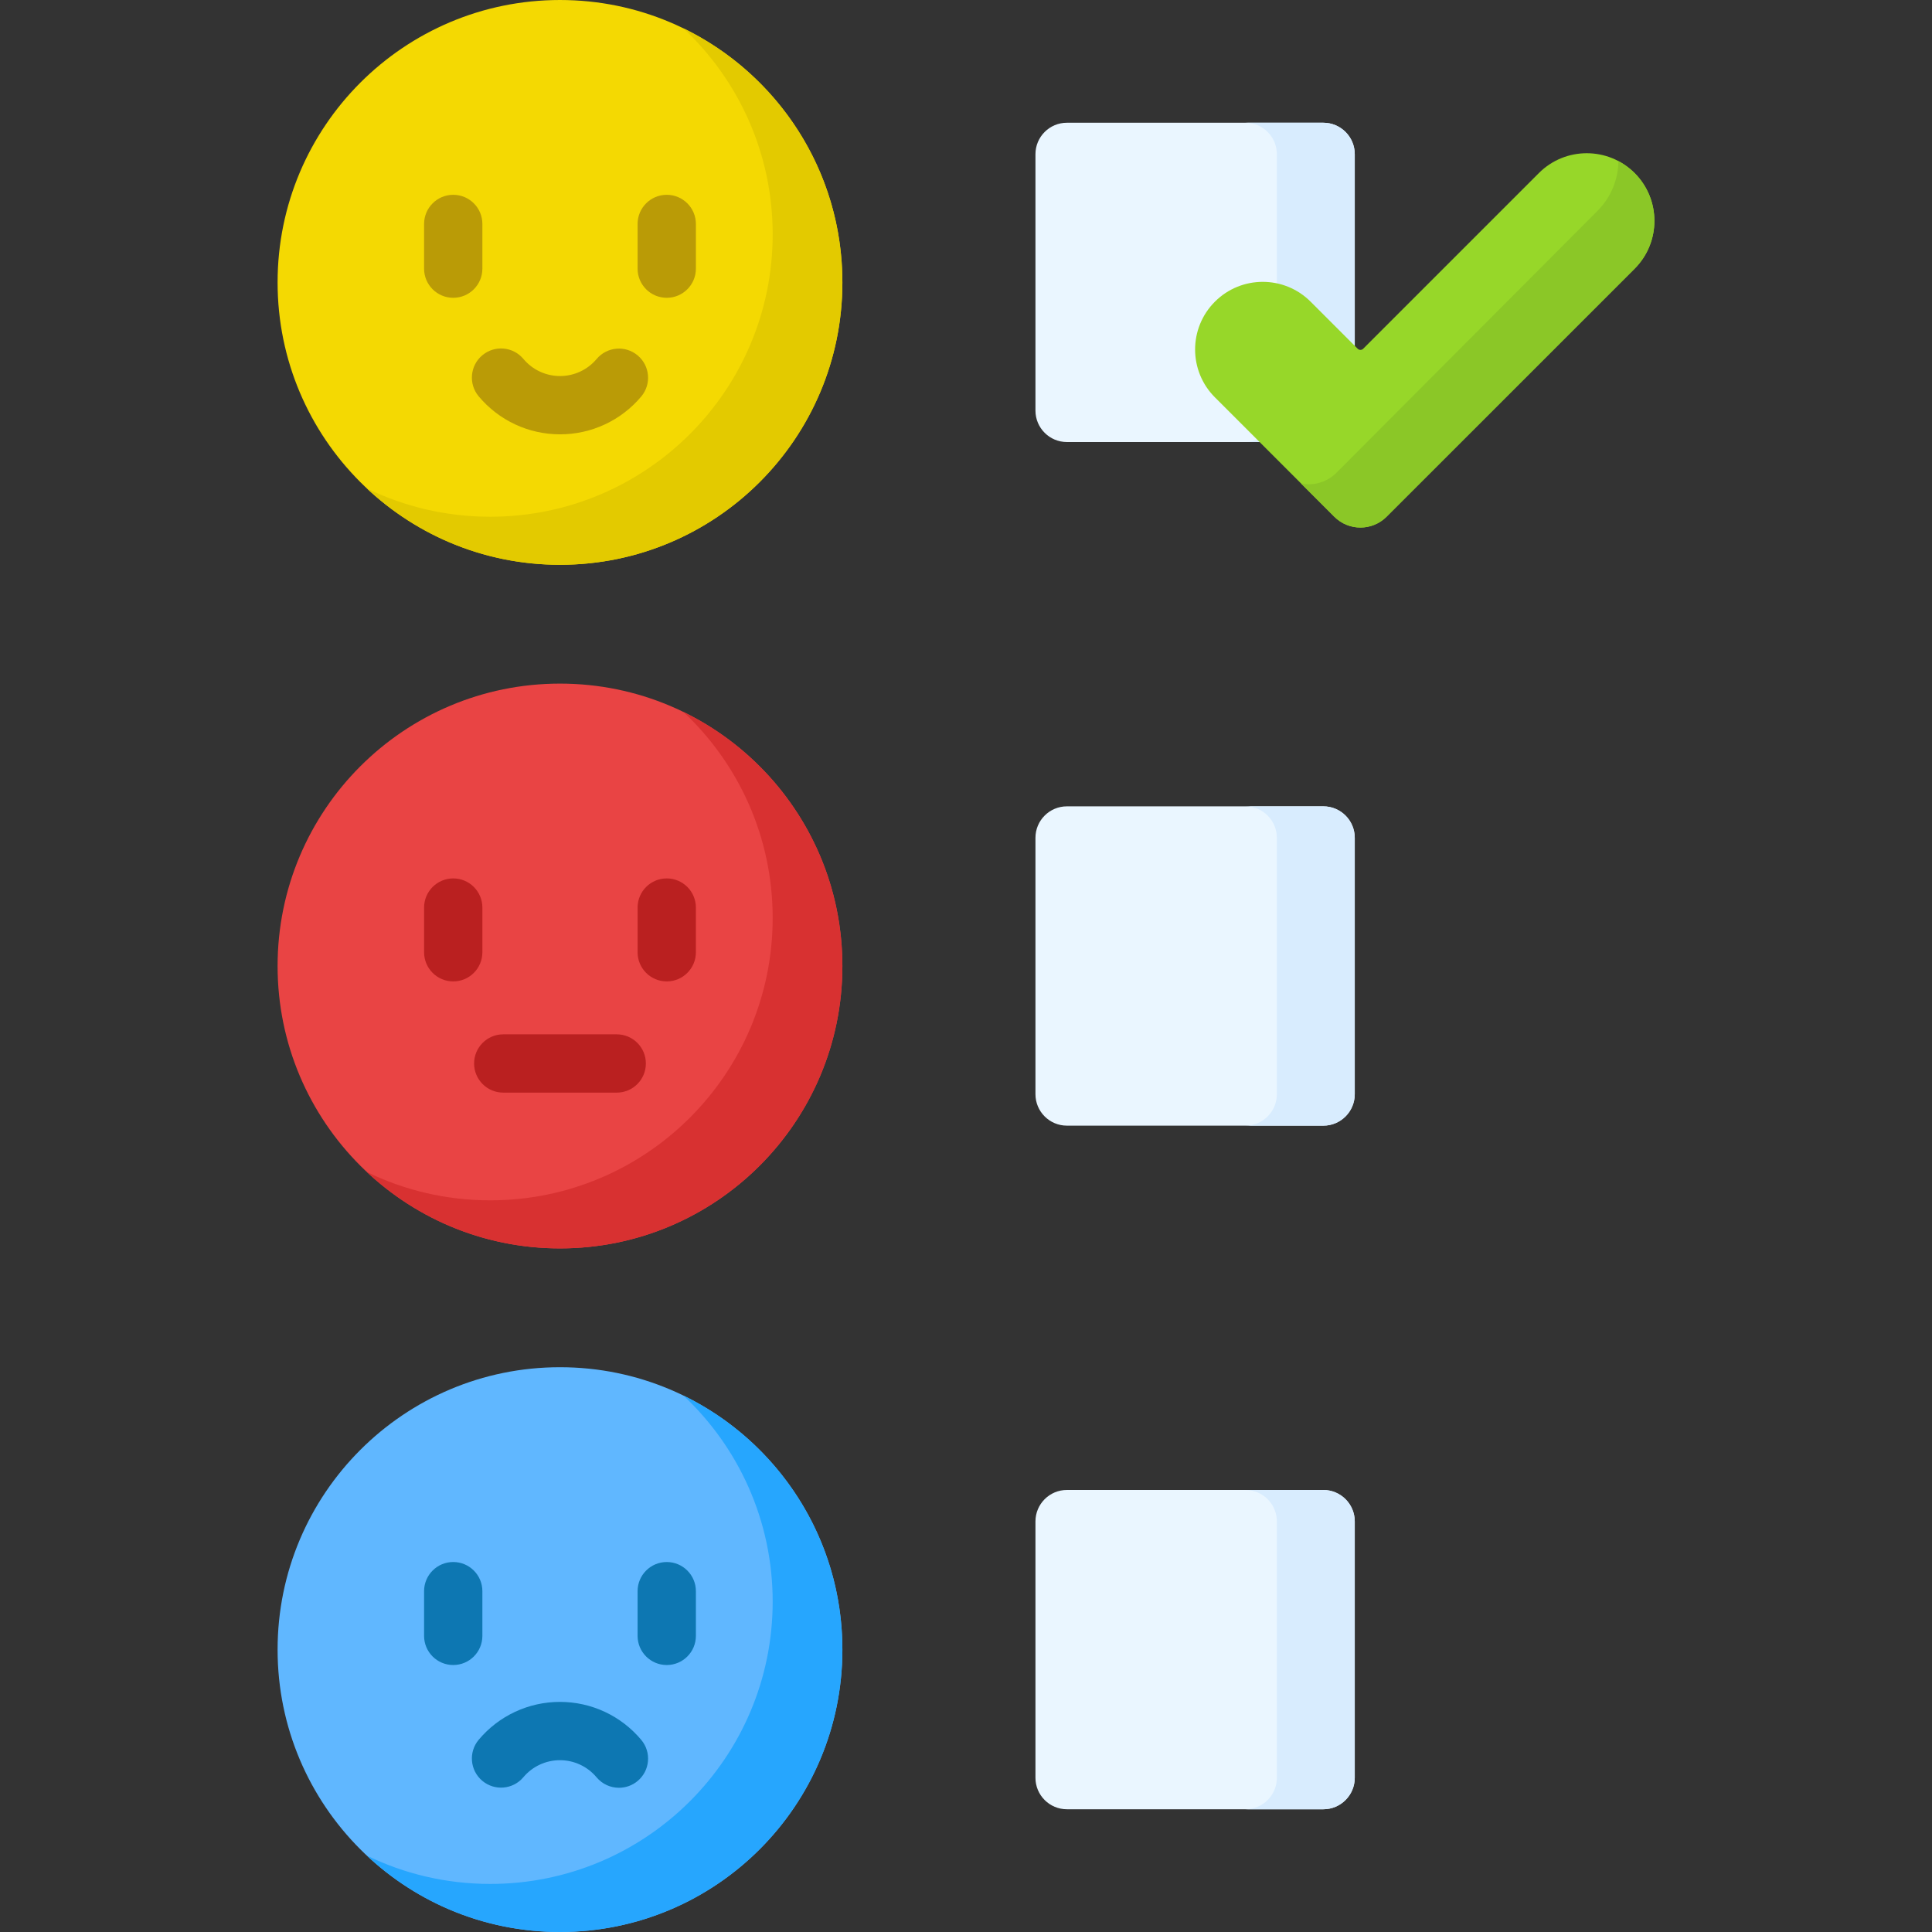 <svg id="Capa_1" enable-background="new 0 0 512 512" height="512" viewBox="0 0 512 512" width="512" xmlns="http://www.w3.org/2000/svg"><rect x="0" y="0" width="512" height="512" fill="#333333" stroke="none"/><g><g><circle cx="148.402" cy="256" fill="#e94444" r="74.837"/><circle cx="148.402" cy="437.163" fill="#60b7ff" r="74.837"/><path d="m223.243 256c0 41.332-33.507 74.839-74.839 74.839-19.799 0-37.791-7.69-51.179-20.243 9.879 4.81 20.975 7.504 32.702 7.504 41.332 0 74.839-33.507 74.839-74.839 0-21.533-9.094-40.939-23.659-54.596 24.949 12.14 42.136 37.73 42.136 67.335z" fill="#d83131"/><path d="m223.243 437.161c0 41.332-33.507 74.839-74.839 74.839-19.799 0-37.791-7.69-51.179-20.243 9.879 4.81 20.975 7.504 32.702 7.504 41.332 0 74.839-33.497 74.839-74.828 0-21.533-9.094-40.939-23.659-54.606 24.949 12.139 42.136 37.729 42.136 67.334z" fill="#26a6fe"/><g><circle cx="148.402" cy="74.837" fill="#f4d902" r="74.837"/><path d="m223.243 74.839c0 41.332-33.507 74.839-74.839 74.839-19.799 0-37.791-7.69-51.179-20.243 9.879 4.81 20.975 7.504 32.702 7.504 41.332 0 74.839-33.507 74.839-74.839 0-21.533-9.094-40.939-23.659-54.596 24.949 12.14 42.136 37.73 42.136 67.335z" fill="#e3ca00"/></g><g><g fill="#ba9b06"><path d="m120.111 78.921c4.266 0 7.725-3.459 7.725-7.725v-11.846c0-4.266-3.459-7.725-7.725-7.725s-7.725 3.459-7.725 7.725v11.846c0 4.266 3.459 7.725 7.725 7.725z"/><path d="m176.693 51.625c-4.266 0-7.725 3.459-7.725 7.725v11.846c0 4.266 3.459 7.725 7.725 7.725s7.725-3.459 7.725-7.725v-11.846c-.001-4.266-3.459-7.725-7.725-7.725z"/><path d="m126.856 105.031c5.36 6.402 13.218 10.073 21.56 10.073 8.319 0 16.163-3.654 21.52-10.026 2.746-3.265 2.324-8.138-.941-10.884s-8.138-2.324-10.884.941c-2.415 2.872-5.949 4.519-9.696 4.519-3.757 0-7.298-1.655-9.713-4.541-2.739-3.271-7.61-3.702-10.882-.965-3.271 2.74-3.702 7.612-.964 10.883z"/></g><path d="m120.111 260.084c4.266 0 7.725-3.459 7.725-7.725v-11.846c0-4.266-3.459-7.725-7.725-7.725s-7.725 3.459-7.725 7.725v11.846c0 4.266 3.459 7.725 7.725 7.725z" fill="#ba2020"/><path d="m176.693 232.789c-4.266 0-7.725 3.459-7.725 7.725v11.846c0 4.266 3.459 7.725 7.725 7.725s7.725-3.459 7.725-7.725v-11.846c-.001-4.267-3.459-7.725-7.725-7.725z" fill="#ba2020"/><path d="m133.366 274.108c-4.266 0-7.725 3.459-7.725 7.725s3.459 7.725 7.725 7.725h30.072c4.266 0 7.725-3.459 7.725-7.725s-3.459-7.725-7.725-7.725z" fill="#ba2020"/><path d="m127.835 433.522v-11.846c0-4.266-3.459-7.725-7.725-7.725s-7.725 3.459-7.725 7.725v11.846c0 4.266 3.459 7.725 7.725 7.725 4.267 0 7.725-3.458 7.725-7.725z" fill="#0d77b2"/><path d="m176.693 413.952c-4.266 0-7.725 3.459-7.725 7.725v11.846c0 4.266 3.459 7.725 7.725 7.725s7.725-3.459 7.725-7.725v-11.846c-.001-4.267-3.459-7.725-7.725-7.725z" fill="#0d77b2"/><path d="m148.388 451.02c-8.319 0-16.163 3.654-21.52 10.026-2.746 3.265-2.324 8.138.941 10.884s8.138 2.324 10.884-.941c2.415-2.872 5.949-4.519 9.696-4.519 3.757 0 7.297 1.655 9.713 4.541 1.528 1.826 3.72 2.767 5.927 2.767 1.749 0 3.508-.591 4.954-1.801 3.271-2.738 3.703-7.61.965-10.882-5.36-6.403-13.218-10.075-21.56-10.075z" fill="#0d77b2"/></g></g><g><g fill="#eaf6ff"><path d="m350.684 117.145h-67.939c-4.605 0-8.339-3.733-8.339-8.339v-67.939c0-4.605 3.733-8.339 8.339-8.339h67.939c4.605 0 8.339 3.733 8.339 8.339v67.939c-.001 4.606-3.734 8.339-8.339 8.339z"/><path d="m350.684 298.309h-67.939c-4.605 0-8.339-3.733-8.339-8.339v-67.94c0-4.605 3.733-8.339 8.339-8.339h67.939c4.605 0 8.339 3.733 8.339 8.339v67.939c-.001 4.606-3.734 8.34-8.339 8.34z"/><path d="m350.684 479.472h-67.939c-4.605 0-8.339-3.733-8.339-8.339v-67.939c0-4.605 3.733-8.339 8.339-8.339h67.939c4.605 0 8.339 3.733 8.339 8.339v67.939c-.001 4.605-3.734 8.339-8.339 8.339z"/></g><path d="m359.027 40.867v67.943c0 4.604-3.737 8.33-8.341 8.33h-20.645c4.604 0 8.341-3.726 8.341-8.33v-67.943c0-4.604-3.737-8.341-8.341-8.341h20.645c4.604 0 8.341 3.737 8.341 8.341z" fill="#d8ecfe"/><path d="m359.027 222.028v67.943c0 4.604-3.737 8.341-8.341 8.341h-20.645c4.604 0 8.341-3.737 8.341-8.341v-67.943c0-4.604-3.737-8.341-8.341-8.341h20.645c4.604.001 8.341 3.738 8.341 8.341z" fill="#d8ecfe"/><path d="m359.027 403.19v67.943c0 4.604-3.737 8.341-8.341 8.341h-20.645c4.604 0 8.341-3.737 8.341-8.341v-67.943c0-4.604-3.737-8.33-8.341-8.33h20.645c4.604-.001 8.341 3.726 8.341 8.33z" fill="#d8ecfe"/><g><path d="m407.826 45.857-46.564 46.564c-.404.404-1.058.404-1.462 0l-12.477-12.477c-7.002-7.002-18.355-7.002-25.357 0-7.002 7.002-7.002 18.355 0 25.357l31.634 31.634c3.828 3.828 10.033 3.828 13.861 0l65.723-65.72c7.002-7.002 7.002-18.355 0-25.357-7.003-7.003-18.356-7.003-25.358-.001z" fill="#97d729"/><path d="m433.186 71.22-65.729 65.717c-3.824 3.824-10.031 3.824-13.855 0l-8.82-8.82c3.288.676 6.832-.268 9.381-2.817l69.209-69.438c3.62-3.632 5.468-8.387 5.532-13.166 1.542.816 2.983 1.874 4.283 3.161 6.996 6.996 6.996 18.353-.001 25.363z" fill="#8bc727"/></g></g></g></svg>
